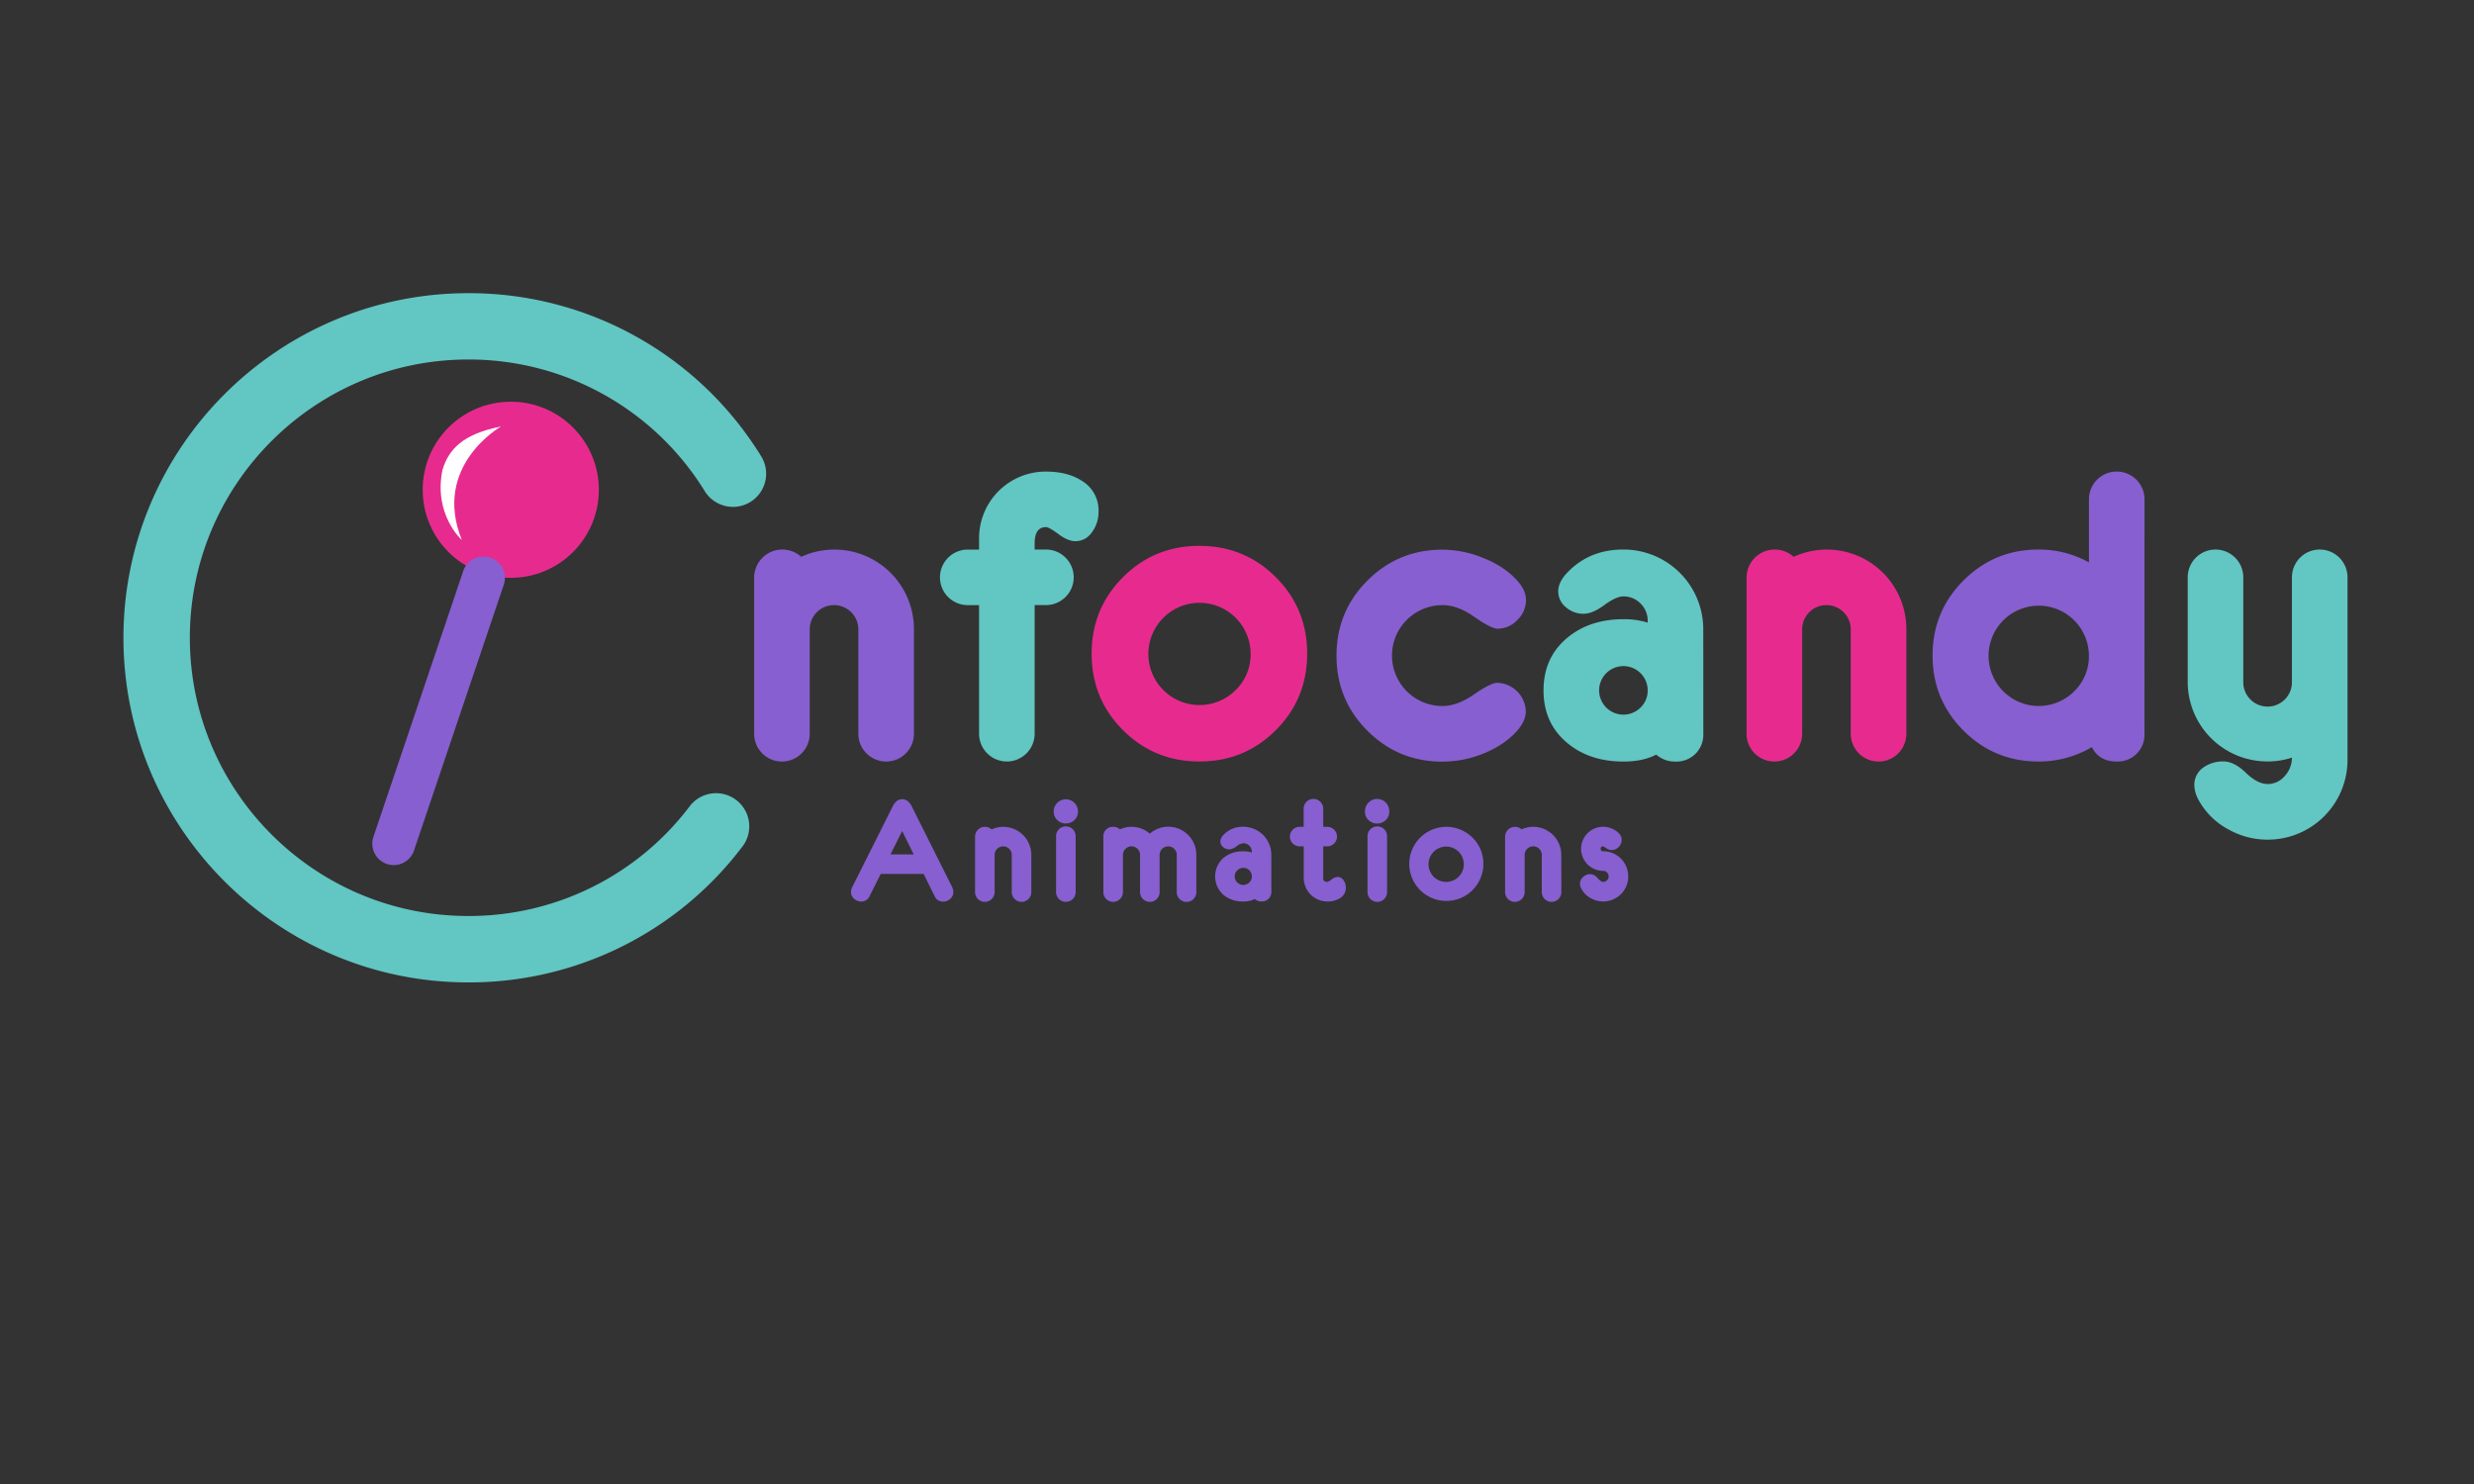 <svg xmlns="http://www.w3.org/2000/svg" id="logo" viewBox="0 0 1500 900"><rect x="0" y="0" width="1500" height="900" fill="#333333" stroke="none"/><defs><style>.cls-1{fill:#875fd0;}.cls-2{fill:#62c6c3;}.cls-3{fill:#e72b8e;}.cls-4{fill:#fff;}</style></defs><path class="cls-1" d="M554.12,445a16.85,16.85,0,1,1-33.7,0V381.72a14.74,14.74,0,1,0-29.48,0V445a16.85,16.85,0,1,1-33.7,0V350.13a17.08,17.08,0,0,1,28.54-12.44,48.23,48.23,0,0,1,68.34,43.95Z"/><path class="cls-2" d="M666.06,310.21a20.89,20.89,0,0,1-3.58,12q-4,6-10.53,6-4.43,0-10.16-4.26c-3.83-2.85-6.37-4.27-7.64-4.27q-6.84,0-6.84,9.93v3.66h6.84a16.85,16.85,0,1,1,0,33.7h-6.84v78a16.85,16.85,0,1,1-33.7,0V367h-6.85a16.85,16.85,0,1,1,0-33.7h6.85v-6.83A40.41,40.41,0,0,1,634.15,286q13,0,21.59,5.47A20.9,20.9,0,0,1,666.06,310.21Z"/><path class="cls-1" d="M925.22,363.87A16.77,16.77,0,0,1,920,376a16.44,16.44,0,0,1-12,5.28q-3.9,0-14.12-7.17T874.56,367a30.59,30.59,0,1,0,0,61.18q9,0,19.17-7.06t14.11-7a17.82,17.82,0,0,1,17.27,17.27q0,5.79-5.26,11.79-7.8,8.75-20.64,13.9a66.39,66.39,0,0,1-24.65,4.84q-26.74,0-45.49-18.75t-18.74-45.53q0-26.78,18.74-45.53t45.49-18.76a66.07,66.07,0,0,1,24.65,5q13,5.17,20.74,13.82Q925.22,358.07,925.22,363.87Z"/><path class="cls-2" d="M1032.73,445a16.23,16.23,0,0,1-16.85,16.86,17,17,0,0,1-11.69-4.21q-8.1,4.22-19.9,4.21-20.43,0-33.91-11.16-14.53-12-14.53-32t14.53-32q13.49-11.16,33.91-11.17A48,48,0,0,1,999,377.6v-1.06a14.35,14.35,0,0,0-4.31-10.49,14.17,14.17,0,0,0-10.43-4.35q-4.42,0-11.58,5.27t-12.54,5.26a15.91,15.91,0,0,1-10.53-3.8,12.31,12.31,0,0,1-4.84-9.82q0-5.49,5.26-11.09,13.38-14.25,34.23-14.25a48.36,48.36,0,0,1,48.44,48.48ZM999,418.67a14.72,14.72,0,1,0-4.31,10.43A14.25,14.25,0,0,0,999,418.67Z"/><path class="cls-3" d="M1155.83,445a16.85,16.85,0,1,1-33.7,0V381.72a14.74,14.74,0,1,0-29.48,0V445a16.85,16.85,0,1,1-33.7,0V350.13a17.08,17.08,0,0,1,28.54-12.44,48.23,48.23,0,0,1,68.34,43.95Z"/><path class="cls-1" d="M1300.21,445a16.21,16.21,0,0,1-16.85,16.84c-7.1,0-12.11-2.9-15.06-8.74a62.85,62.85,0,0,1-32.33,8.74q-26.74,0-45.49-18.75t-18.75-45.53q0-26.78,18.75-45.53T1236,333.27a62.61,62.61,0,0,1,30.54,7.79V302.83a16.85,16.85,0,1,1,33.7,0Zm-33.7-47.44a30.41,30.41,0,1,0-8.9,21.68A29.54,29.54,0,0,0,1266.51,397.56Z"/><path class="cls-2" d="M1423.31,460.76a48.38,48.38,0,0,1-48.44,48.47,48.31,48.31,0,0,1-24.12-6.42,44,44,0,0,1-17.69-17.59,19.33,19.33,0,0,1-2.63-9,12.82,12.82,0,0,1,5.58-10.84,20.38,20.38,0,0,1,12.11-3.59q6.42,0,13.53,6.85t13.22,6.84a13.42,13.42,0,0,0,10.42-4.89,16.33,16.33,0,0,0,4.32-11.11,47.46,47.46,0,0,1-14.74,2.31,48.29,48.29,0,0,1-48.45-48.37V350.13a16.85,16.85,0,1,1,33.7,0v63.26a14.75,14.75,0,1,0,29.49,0V350.13a16.85,16.85,0,1,1,33.7,0Z"/><path class="cls-2" d="M283.84,595.8c-115.22,0-209-93.75-209-209s93.75-209,209-209a207.88,207.88,0,0,1,177.6,98.81,20.11,20.11,0,1,1-34.16,21.23,167.91,167.91,0,0,0-143.44-79.81c-93,0-168.74,75.7-168.74,168.75s75.7,168.74,168.74,168.74A167.66,167.66,0,0,0,417.92,489.3a20.12,20.12,0,1,1,31.94,24.46A207.62,207.62,0,0,1,283.84,595.8Z"/><circle class="cls-3" cx="309.68" cy="297.03" r="53.4"/><path class="cls-4" d="M303.75,258.66S261.81,282.39,280,327.49c0,0-17.4-15.43-11.68-42.68C272.1,272.51,280.53,263.25,303.75,258.66Z"/><path class="cls-1" d="M251.31,514.91a13,13,0,1,1-24.69-8l53.91-159.62a13,13,0,1,1,24.69,8Z"/><path class="cls-1" d="M625.3,540.77a5.94,5.94,0,1,1-11.87,0V518.49a5.19,5.19,0,1,0-10.38,0v22.28a5.94,5.94,0,1,1-11.87,0V507.36A6,6,0,0,1,601.23,503a17,17,0,0,1,24.07,15.48Zm145.54,0a5.72,5.72,0,0,1-5.93,5.94,6,6,0,0,1-4.12-1.49,15,15,0,0,1-7,1.49,18.12,18.12,0,0,1-11.94-3.93,15,15,0,0,1,0-22.55,18.12,18.12,0,0,1,11.94-3.93A17,17,0,0,1,759,517v-.37a5,5,0,0,0-1.52-3.7,5,5,0,0,0-3.67-1.53,7.7,7.7,0,0,0-4.07,1.85,7.89,7.89,0,0,1-4.42,1.86,5.6,5.6,0,0,1-3.71-1.34,4.34,4.34,0,0,1-1.7-3.46,5.75,5.75,0,0,1,1.85-3.9,15.79,15.79,0,0,1,12-5,17,17,0,0,1,17.06,17.07ZM759,531.5a5.19,5.19,0,1,0-1.52,3.67A5,5,0,0,0,759,531.5Zm140.39-7.43A22.47,22.47,0,1,1,892.78,508,21.84,21.84,0,0,1,899.36,524.07Zm-11.87,0a10.7,10.7,0,1,0-3.13,7.63A10.41,10.41,0,0,0,887.49,524.07Z"/><path class="cls-1" d="M653.61,492.15a7,7,0,0,1-2.15,5.16,7.52,7.52,0,0,1-10.45,0,7,7,0,0,1-2.16-5.16,7.38,7.38,0,1,1,14.76,0Zm-1.44,48.62a5.94,5.94,0,1,1-11.87,0V507.36a5.94,5.94,0,1,1,11.87,0ZM816,538.18a7.36,7.36,0,0,1-3.64,6.6,13.88,13.88,0,0,1-7.6,1.93,14.27,14.27,0,0,1-14.28-14.29V513.29H788a5.93,5.93,0,1,1,0-11.86h2.41V490.69a5.94,5.94,0,1,1,11.87,0v10.74h2.41a5.93,5.93,0,1,1,0,11.86h-2.41v19.14a2.13,2.13,0,0,0,2.41,2.41,6.67,6.67,0,0,0,2.69-1.5,6.31,6.31,0,0,1,3.58-1.5,4.26,4.26,0,0,1,3.7,2.11A7.3,7.3,0,0,1,816,538.18Zm130.67,2.59a5.94,5.94,0,1,1-11.87,0V518.49a5.19,5.19,0,0,0-5.19-5.2,5.19,5.19,0,0,0-5.19,5.2v22.28a5.94,5.94,0,1,1-11.87,0V507.36a6,6,0,0,1,10-4.38,17,17,0,0,1,24.07,15.48Z"/><path class="cls-1" d="M578,541a5.35,5.35,0,0,1-1.89,4.14,6.32,6.32,0,0,1-4.33,1.68,5.42,5.42,0,0,1-5.12-3.34L560,530h-26l-6.72,13.42a5.4,5.4,0,0,1-5.08,3.34,6.35,6.35,0,0,1-4.34-1.68,5.35,5.35,0,0,1-1.89-4.14,6.39,6.39,0,0,1,.71-2.86l24.55-49c1.46-2.92,3.38-4.38,5.78-4.38s4.37,1.46,5.83,4.38l24.51,49A6.47,6.47,0,0,1,578,541Zm-24-22.81L547,504l-7.09,14.15Zm171.34,22.62a5.94,5.94,0,1,1-11.87,0V518.49a5.19,5.19,0,1,0-10.38,0v22.28a5.94,5.94,0,1,1-11.87,0V518.46a4.92,4.92,0,0,0-1.52-3.66,5.2,5.2,0,0,0-8.86,3.69v22.28a5.94,5.94,0,1,1-11.87,0V507.36a5.72,5.72,0,0,1,5.94-5.93,5.71,5.71,0,0,1,4.11,1.55,16.84,16.84,0,0,1,18.13,2.6,17,17,0,0,1,28.19,12.88Zm117-48.62a7,7,0,0,1-2.14,5.16,7.54,7.54,0,0,1-10.46,0,6.94,6.94,0,0,1-2.15-5.16,7.38,7.38,0,1,1,14.75,0ZM841,540.77a5.94,5.94,0,1,1-11.87,0V507.36a5.94,5.94,0,1,1,11.87,0Zm146.21-9.27A15.13,15.13,0,0,1,972,546.71a15.32,15.32,0,0,1-7.64-2.06,13.9,13.9,0,0,1-5.52-5.55,6.4,6.4,0,0,1-.89-3.11,5.38,5.38,0,0,1,1.89-4.13,6.26,6.26,0,0,1,4.34-1.73,6,6,0,0,1,4.41,2.36c1.41,1.57,2.55,2.35,3.41,2.35a3.33,3.33,0,0,0,2.36-5.69,3.2,3.2,0,0,0-2.36-1,13.37,13.37,0,1,1,0-26.74,13.65,13.65,0,0,1,7.23,2.12c2.68,1.61,4,3.57,4,5.87a6,6,0,0,1-1.82,4.3,5.78,5.78,0,0,1-4.26,1.84,6,6,0,0,1-3.24-1.13,10.3,10.3,0,0,0-1.92-1.14,1.32,1.32,0,0,0-1.48,1.51,1.34,1.34,0,0,0,1.52,1.5,15.16,15.16,0,0,1,15.17,15.2Z"/><path class="cls-3" d="M792.54,396.44q0,27.35-19,46.37t-46.33,19q-27.33,0-46.34-19t-19-46.37q0-27.35,19-46.38t46.34-19q27.31,0,46.33,19T792.54,396.44Zm-34.28,0a31,31,0,1,0-9.06,22.05A30,30,0,0,0,758.26,396.44Z"/></svg>
